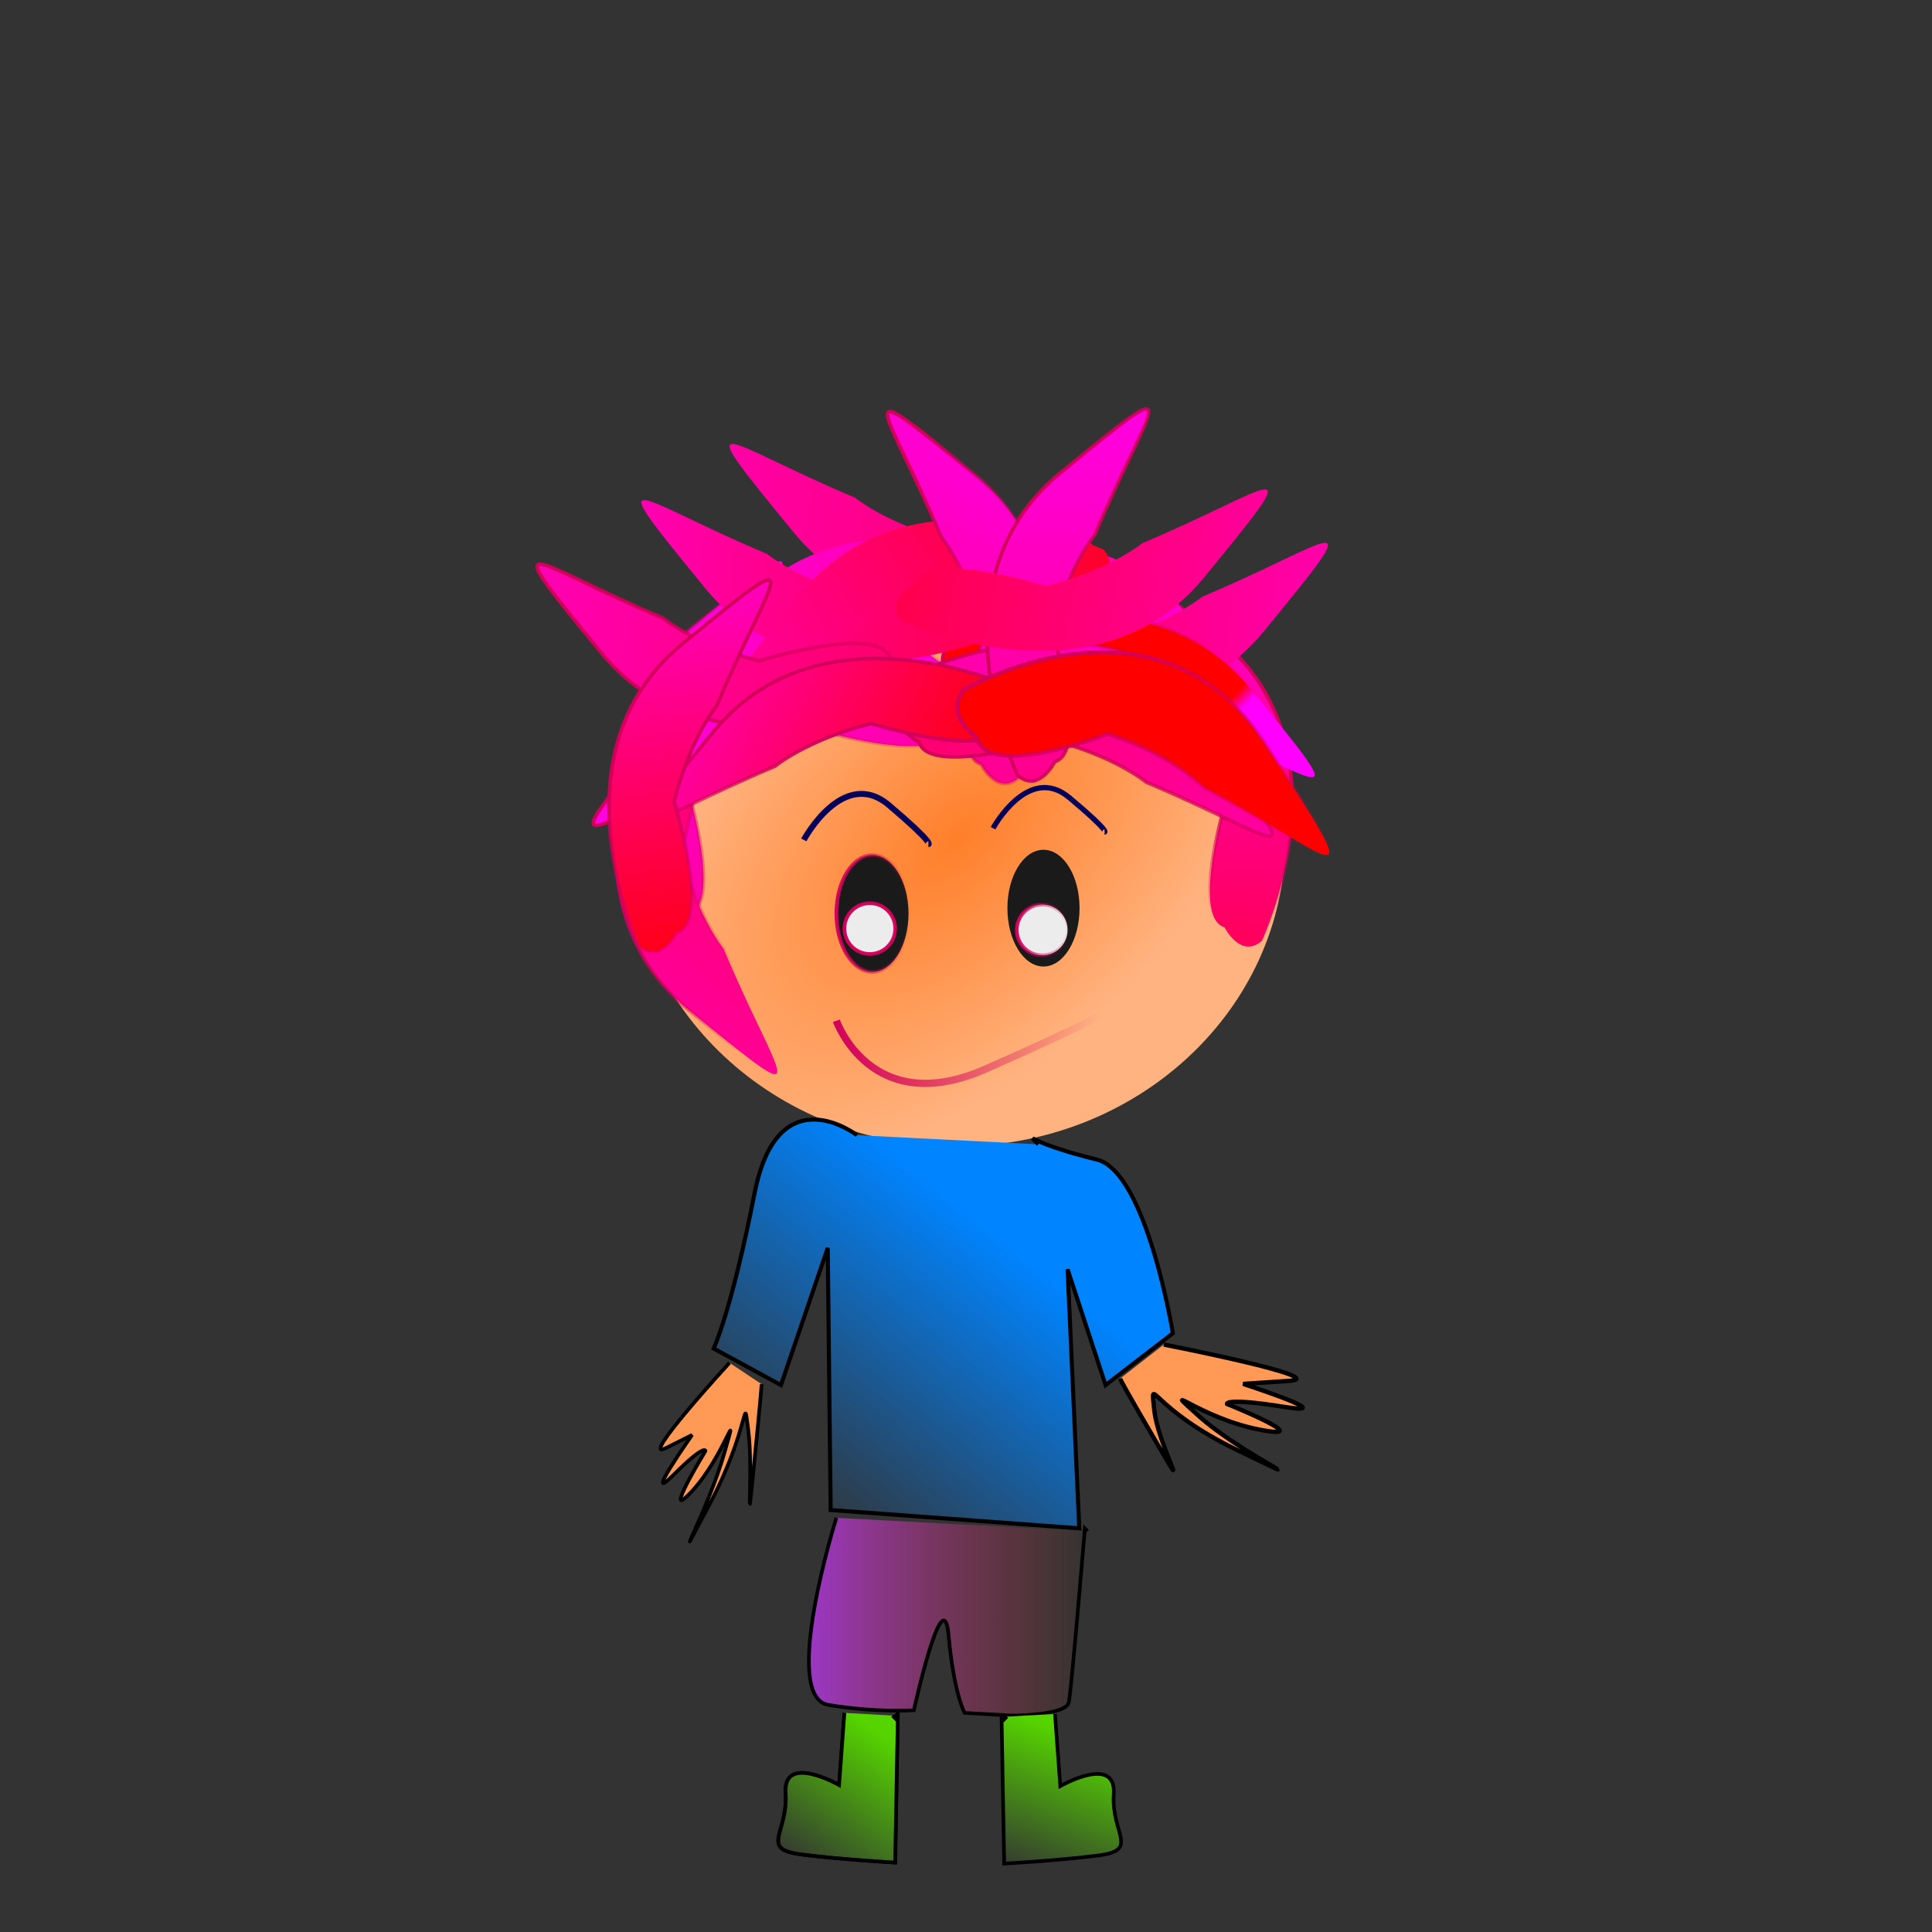 <?xml version="1.0"?>
<svg
    xmlns:rdf="http://www.w3.org/1999/02/22-rdf-syntax-ns#"
    xmlns="http://www.w3.org/2000/svg"
    xmlns:osb="http://www.openswatchbook.org/uri/2009/osb"
    xmlns:cc="http://creativecommons.org/ns#"
    xmlns:xlink="http://www.w3.org/1999/xlink"
    xmlns:dc="http://purl.org/dc/elements/1.1/"
    xmlns:svg="http://www.w3.org/2000/svg"
    xmlns:inkscape="http://www.inkscape.org/namespaces/inkscape"
    xmlns:sodipodi="http://sodipodi.sourceforge.net/DTD/sodipodi-0.dtd"
    xmlns:ns1="http://sozi.baierouge.fr"
    id="svg2"
    viewBox="0 0 531.5 531.5"
    version="1.1"
  >
  <rect x="0" y="0" width="531.5" height="531.5" fill="#333333" stroke="none"/>
  <defs
      id="defs4"
    >
    <linearGradient
        id="linearGradient4590"
      >
      <stop
          id="stop4592"
          stop-color="#d2005a"
          offset="0"
      />
      <stop
          id="stop4594"
          stop-color="#d2005a"
          stop-opacity="0"
          offset="1"
      />
    </linearGradient
    >
    <radialGradient
        id="radialGradient3795"
        gradientUnits="userSpaceOnUse"
        cy="246.27"
        cx="278.61"
        gradientTransform="matrix(.473 .494 -.889 .85 365.93 -100.79)"
        r="90.42"
      >
      <stop
          id="stop3791"
          stop-color="#ff7f2a"
          offset="0"
      />
      <stop
          id="stop3793"
          stop-color="#ffb380"
          offset="1"
      />
    </radialGradient
    >
    <linearGradient
        id="linearGradient5621"
        x1="29.405"
        gradientUnits="userSpaceOnUse"
        y1="473.08"
        gradientTransform="matrix(0 -1 1 0 -516.45 715.67)"
        x2="21.002"
        y2="835.5"
      >
      <stop
          id="stop5617"
          stop-color="#f00"
          offset="0"
      />
      <stop
          id="stop5619"
          stop-color="#f0f"
          offset="1"
      />
    </linearGradient
    >
    <linearGradient
        id="linearGradient5642"
        x1=".735"
        gradientUnits="userSpaceOnUse"
        x2="21.002"
        gradientTransform="matrix(1 0 0 -1 331.54 1480.6)"
        y1="625.25"
        y2="835.5"
      >
      <stop
          id="stop5617-9"
          stop-color="#f00"
          offset="0"
      />
      <stop
          id="stop5619-8"
          stop-color="#f0f"
          offset="1"
      />
    </linearGradient
    >
    <linearGradient
        id="linearGradient5642-7"
        x1="29.405"
        gradientUnits="userSpaceOnUse"
        x2="21.002"
        gradientTransform="matrix(-1 0 0 -1 194.81 1476.9)"
        y1="473.08"
        y2="835.5"
      >
      <stop
          id="stop5617-8"
          stop-color="#f00"
          offset="0"
      />
      <stop
          id="stop5619-5"
          stop-color="#f0f"
          offset="1"
      />
    </linearGradient
    >
    <linearGradient
        id="linearGradient5642-4"
        x1="68.05"
        gradientUnits="userSpaceOnUse"
        x2=".419"
        gradientTransform="matrix(0 1 -1 0 1002.4 663.48)"
        y1="534.83"
        y2="955.32"
      >
      <stop
          id="stop5617-0"
          stop-color="#f00"
          offset="0"
      />
      <stop
          id="stop5619-3"
          stop-color="#f0f"
          offset="1"
      />
    </linearGradient
    >
    <linearGradient
        id="linearGradient5642-8"
        x1="29.405"
        gradientUnits="userSpaceOnUse"
        x2="273.15"
        gradientTransform="matrix(-1 0 0 1 193.34 14.703)"
        y1="473.08"
        y2="720.82"
      >
      <stop
          id="stop5617-7"
          stop-color="#f00"
          offset="0"
      />
      <stop
          id="stop5619-0"
          stop-color="#f0f"
          offset="1"
      />
    </linearGradient
    >
    <linearGradient
        id="linearGradient5642-81"
        x1="46.313"
        gradientUnits="userSpaceOnUse"
        x2="1.787"
        gradientTransform="matrix(0 -1 1 0 -457.64 693.62)"
        y1="557.62"
        y2="836.6"
      >
      <stop
          id="stop5617-3"
          stop-color="#f00"
          offset="0"
      />
      <stop
          id="stop5619-2"
          stop-color="#f0f"
          offset="1"
      />
    </linearGradient
    >
    <linearGradient
        id="linearGradient5642-71"
        x1="-52.194"
        gradientUnits="userSpaceOnUse"
        x2="24.576"
        gradientTransform="matrix(0 -1 -1 0 986.93 692.88)"
        y1="483.37"
        y2="853.14"
      >
      <stop
          id="stop5617-71"
          stop-color="#f00"
          offset="0"
      />
      <stop
          id="stop5619-6"
          stop-color="#f0f"
          offset="1"
      />
    </linearGradient
    >
    <linearGradient
        id="linearGradient5642-5"
        x1="9.24"
        gradientUnits="userSpaceOnUse"
        x2="40.851"
        gradientTransform="matrix(0 1 1 0 -436.33 690.68)"
        y1="578.94"
        y2="903.87"
      >
      <stop
          id="stop5617-99"
          stop-color="#f00"
          offset="0"
      />
      <stop
          id="stop5619-89"
          stop-color="#f0f"
          offset="1"
      />
    </linearGradient
    >
    <linearGradient
        id="linearGradient5642-2"
        x1="-3.676"
        xlink:href="#linearGradient5615-90"
        gradientUnits="userSpaceOnUse"
        x2="-6.616"
        gradientTransform="matrix(0 -1 1 0 -440 714.2)"
        y1="773.75"
        y2="776.69"
    />
    <linearGradient
        id="linearGradient5642-89"
        x1="42.637"
        gradientUnits="userSpaceOnUse"
        x2="20.267"
        gradientTransform="matrix(0 1 -1 0 978.11 678.92)"
        y1="631.5"
        y2="880.34"
      >
      <stop
          id="stop5617-86"
          stop-color="#f00"
          offset="0"
      />
      <stop
          id="stop5619-04"
          stop-color="#f0f"
          offset="1"
      />
    </linearGradient
    >
    <linearGradient
        id="linearGradient5642-29"
        x1="27.935"
        gradientUnits="userSpaceOnUse"
        x2="-87.164"
        gradientTransform="matrix(0 -1 -1 0 1004.6 687.74)"
        y1="661.27"
        y2="872.26"
      >
      <stop
          id="stop5617-2"
          stop-color="#f00"
          offset="0"
      />
      <stop
          id="stop5619-894"
          stop-color="#f0f"
          offset="1"
      />
    </linearGradient
    >
    <linearGradient
        id="linearGradient5642-54"
        x1="29.405"
        gradientUnits="userSpaceOnUse"
        x2="21.002"
        gradientTransform="matrix(0 -1 -1 0 964.88 727.44)"
        y1="473.08"
        y2="835.5"
      >
      <stop
          id="stop5617-1"
          stop-color="#f00"
          offset="0"
      />
      <stop
          id="stop5619-81"
          stop-color="#f0f"
          offset="1"
      />
    </linearGradient
    >
    <linearGradient
        id="linearGradient5642-9"
        x1="26.465"
        gradientUnits="userSpaceOnUse"
        x2="-33.397"
        gradientTransform="matrix(0 1 -1 0 949.44 696.56)"
        y1="556.89"
        y2="903.87"
      >
      <stop
          id="stop5617-5"
          stop-color="#f00"
          offset="0"
      />
      <stop
          id="stop5619-7"
          stop-color="#f0f"
          offset="1"
      />
    </linearGradient
    >
    <linearGradient
        id="linearGradient5642-6"
        x1="-111.74"
        gradientUnits="userSpaceOnUse"
        x2="21.002"
        gradientTransform="matrix(1 0 0 -1 264.65 1435.8)"
        y1="571.59"
        y2="835.5"
      >
      <stop
          id="stop5617-6"
          stop-color="#f00"
          offset="0"
      />
      <stop
          id="stop5619-4"
          stop-color="#f0f"
          offset="1"
      />
    </linearGradient
    >
    <linearGradient
        id="linearGradient5642-27"
        x1="29.405"
        gradientUnits="userSpaceOnUse"
        x2="21.002"
        gradientTransform="matrix(0 -1 1 0 -448.82 721.55)"
        y1="473.08"
        y2="835.5"
      >
      <stop
          id="stop5617-64"
          stop-color="#f00"
          offset="0"
      />
      <stop
          id="stop5619-00"
          stop-color="#f0f"
          offset="1"
      />
    </linearGradient
    >
    <linearGradient
        id="linearGradient5615-90"
      >
      <stop
          id="stop5617-95"
          stop-color="#f00"
          offset="0"
      />
      <stop
          id="stop5619-1"
          stop-color="#f0f"
          offset="1"
      />
    </linearGradient
    >
    <linearGradient
        id="linearGradient5642-56"
        x1="29.405"
        xlink:href="#linearGradient5615-90"
        gradientUnits="userSpaceOnUse"
        x2="-13.232"
        gradientTransform="matrix(0 -1 1 0 -451.76 730.38)"
        y1="473.08"
        y2="998.63"
    />
    <linearGradient
        id="linearGradient5642-20"
        x1="-36.756"
        gradientUnits="userSpaceOnUse"
        x2="21.002"
        gradientTransform="matrix(0 -1 -1 0 980.32 725.96)"
        y1="717.14"
        y2="835.5"
      >
      <stop
          id="stop5617-23"
          stop-color="#f00"
          offset="0"
      />
      <stop
          id="stop5619-76"
          stop-color="#f0f"
          offset="1"
      />
    </linearGradient
    >
    <linearGradient
        id="linearGradient5642-543"
        x1="19.113"
        gradientUnits="userSpaceOnUse"
        x2="21.002"
        gradientTransform="matrix(-1 0 0 -1 295.52 1435)"
        y1="534.83"
        y2="835.5"
      >
      <stop
          id="stop5617-31"
          stop-color="#f00"
          offset="0"
      />
      <stop
          id="stop5619-36"
          stop-color="#f0f"
          offset="1"
      />
    </linearGradient
    >
    <linearGradient
        id="linearGradient5642-543-7"
        x1="-27.935"
        gradientUnits="userSpaceOnUse"
        x2="25.413"
        gradientTransform="matrix(0 1 1 0 -452.87 675.98)"
        y1="609.82"
        y2="917.83"
      >
      <stop
          id="stop5617-31-4"
          stop-color="#f00"
          offset="0"
      />
      <stop
          id="stop5619-36-3"
          stop-color="#f0f"
          offset="1"
      />
    </linearGradient
    >
    <linearGradient
        id="linearGradient5642-543-6"
        x1="-.184"
        gradientUnits="userSpaceOnUse"
        x2="21.002"
        gradientTransform="matrix(-1 0 0 -1 191.5 1482.1)"
        y1="685.53"
        y2="835.5"
      >
      <stop
          id="stop5617-31-7"
          stop-color="#f00"
          offset="0"
      />
      <stop
          id="stop5619-36-2"
          stop-color="#f0f"
          offset="1"
      />
    </linearGradient
    >
    <linearGradient
        id="linearGradient5642-20-9"
        x1="22.789"
        gradientUnits="userSpaceOnUse"
        x2="22.789"
        gradientTransform="matrix(0 -1.256 1 0 -435.96 730.39)"
        y1="693.99"
        y2="691.05"
      >
      <stop
          id="stop5617-23-4"
          stop-color="#f00"
          offset="0"
      />
      <stop
          id="stop5619-76-3"
          stop-color="#f0f"
          offset="1"
      />
    </linearGradient
    >
    <linearGradient
        id="linearGradient4596"
        x1="-184.28"
        xlink:href="#linearGradient4590"
        gradientUnits="userSpaceOnUse"
        x2="-169.31"
        y1="140.04"
        y2="140.04"
    />
    <linearGradient
        id="linearGradient4598"
        x1="-184.28"
        xlink:href="#linearGradient4590"
        gradientUnits="userSpaceOnUse"
        x2="96.801"
        y1="140.04"
        y2="142.25"
    />
    <linearGradient
        id="linearGradient4600"
        x1="-137.23"
        xlink:href="#linearGradient4590"
        gradientUnits="userSpaceOnUse"
        x2="-116.39"
        y1="87.365"
        y2="87.365"
    />
    <linearGradient
        id="linearGradient4604"
        x1="229.09"
        xlink:href="#linearGradient4590"
        gradientUnits="userSpaceOnUse"
        x2="303.14"
        y1="809.56"
        y2="809.56"
    />
    <linearGradient
        id="linearGradient4610"
        x1="167.06"
        xlink:href="#linearGradient4590"
        gradientUnits="userSpaceOnUse"
        x2="191.68"
        y1="737.73"
        y2="796.54"
    />
    <linearGradient
        id="linearGradient4612"
        x1="252.58"
        xlink:href="#linearGradient4590"
        gradientUnits="userSpaceOnUse"
        y1="720.08"
        gradientTransform="matrix(1 0 0 1.256 10.292 -182.44)"
        x2="282.59"
        y2="781.83"
    />
    <linearGradient
        id="linearGradient4616"
        x1="271.81"
        xlink:href="#linearGradient4590"
        gradientUnits="userSpaceOnUse"
        y1="686.27"
        gradientTransform="translate(-.735 4.411)"
        x2="482.43"
        y2="712"
    />
    <linearGradient
        id="linearGradient4618"
        x1="182.37"
        xlink:href="#linearGradient4590"
        gradientUnits="userSpaceOnUse"
        y1="723.76"
        gradientTransform="translate(8.086 -4.411)"
        x2="177.84"
        y2="785.51"
    />
    <linearGradient
        id="linearGradient4620"
        x1="247.06"
        xlink:href="#linearGradient4590"
        gradientUnits="userSpaceOnUse"
        x2="546.87"
        y1="723.76"
        y2="743.61"
    />
    <linearGradient
        id="linearGradient4622"
        x1="247.8"
        xlink:href="#linearGradient4590"
        gradientUnits="userSpaceOnUse"
        y1="718.61"
        gradientTransform="translate(2.205 -3.676)"
        x2="338.83"
        y2="718.61"
    />
    <linearGradient
        id="linearGradient4624"
        x1="249.76"
        xlink:href="#linearGradient4590"
        gradientUnits="userSpaceOnUse"
        y1="684.8"
        gradientTransform="translate(3.676 6.616)"
        x2="285.41"
        y2="684.8"
    />
    <linearGradient
        id="linearGradient4626"
        x1="159.58"
        xlink:href="#linearGradient4590"
        gradientUnits="userSpaceOnUse"
        x2="335.89"
        y1="703.18"
        y2="659.8"
    />
    <linearGradient
        id="linearGradient4628"
        x1="175.02"
        xlink:href="#linearGradient4590"
        gradientUnits="userSpaceOnUse"
        x2="266.05"
        y1="720.82"
        y2="720.82"
    />
    <linearGradient
        id="linearGradient4634"
        x1="247.8"
        xlink:href="#linearGradient4590"
        gradientUnits="userSpaceOnUse"
        y1="703.91"
        gradientTransform="translate(11.027 3.676)"
        x2="338.83"
        y2="703.91"
    />
    <linearGradient
        id="linearGradient4642"
        x1="168.9"
        xlink:href="#linearGradient4590"
        gradientUnits="userSpaceOnUse"
        x2="204.55"
        y1="759.05"
        y2="759.05"
    />
    <linearGradient
        id="linearGradient4646"
        x1="170.37"
        xlink:href="#linearGradient4590"
        gradientUnits="userSpaceOnUse"
        x2="206.02"
        y1="732.58"
        y2="732.58"
    />
    <linearGradient
        id="linearGradient4648"
        x1="320.33"
        xlink:href="#linearGradient4590"
        gradientUnits="userSpaceOnUse"
        x2="319.23"
        y1="736.26"
        y2="773.01"
    />
    <linearGradient
        id="linearGradient4650"
        x1="182.37"
        xlink:href="#linearGradient4590"
        gradientUnits="userSpaceOnUse"
        x2="273.41"
        y1="709.06"
        y2="709.06"
    />
    <linearGradient
        id="linearGradient6700"
        y2="939.89"
        gradientUnits="userSpaceOnUse"
        y1="864.9"
        x2="219.8"
        x1="279.35"
      >
      <stop
          id="stop6696"
          stop-color="#0084ff"
          offset="0"
      />
      <stop
          id="stop6698"
          stop-color="#0084ff"
          stop-opacity="0"
          offset="1"
      />
    </linearGradient
    >
    <linearGradient
        id="linearGradient6807"
        y2="1036.2"
        gradientUnits="userSpaceOnUse"
        y1="1000.2"
        x2="220.54"
        x1="245.53"
      >
      <stop
          id="stop6803"
          stop-color="#55d400"
          offset="0"
      />
      <stop
          id="stop6805"
          stop-color="#55d400"
          stop-opacity="0"
          offset="1"
      />
    </linearGradient
    >
    <linearGradient
        id="linearGradient6815"
        y2="1037.7"
        gradientUnits="userSpaceOnUse"
        y1="998.7"
        x2="280.82"
        x1="296.26"
      >
      <stop
          id="stop6811"
          stop-color="#55d400"
          offset="0"
      />
      <stop
          id="stop6813"
          stop-color="#55d400"
          stop-opacity="0"
          offset="1"
      />
    </linearGradient
    >
    <linearGradient
        id="linearGradient6817"
        y2="965.62"
        gradientUnits="userSpaceOnUse"
        y1="965.62"
        x2="299.7"
        x1="222.03"
      >
      <stop
          id="stop6682"
          stop-color="#9c37c8"
          offset="0"
      />
      <stop
          id="stop6684"
          stop-color="#c83737"
          stop-opacity="0"
          offset="1"
      />
    </linearGradient
    >
  </defs
  >
  <g
      id="layer1"
      transform="translate(0 -520.86)"
    >
    <path
        id="path3786"
        transform="translate(0 520.86)"
        fill="#f2f2f2"
        d="m-114.68 176.43c0 6.09-5.924 11.027-13.232 11.027-7.308 0-13.232-4.937-13.232-11.027 0-6.09 5.924-11.027 13.232-11.027 7.308 0 13.232 4.937 13.232 11.027z"
    />
    <path
        id="path3790"
        transform="translate(0 520.86)"
        fill="#f2f2f2"
        d="m-58.81 170.55c0 0.275-0.008 0.551-0.024 0.826"
    />
    <g
        id="g6819"
      >
      <path
          id="path2985"
          stroke-width="0"
          transform="translate(-15.438 505.43)"
          fill="url(#radialGradient3795)"
          d="m369.03 246.27c0 46.69-40.483 84.539-90.42 84.539-49.938 0-90.42-37.85-90.42-84.539 0-46.69 40.483-84.539 90.42-84.539 49.938 0 90.42 37.85 90.42 84.539z"
      />
      <path
          id="path3003-72-67"
          stroke="url(#linearGradient4650)"
          fill="url(#linearGradient5621)"
          d="m184.48 700.03s52.929-24.994 83.069 11.762 19.848 24.994-16.908 9.557c0 0-8.822-7.351-26.465-11.762 0 0-33.081 10.292-36.021 0.735 0 0-8.822-4.411-3.676-10.292z"
      />
      <path
          id="path3003-72-67-0"
          stroke="url(#linearGradient4648)"
          fill="url(#linearGradient5642)"
          d="m347.18 779.66s24.994-52.929-11.762-83.069-24.994-19.848-9.557 16.908c0 0 7.351 8.822 11.762 26.465 0 0-10.292 33.081-0.735 36.021 0 0 4.411 8.822 10.292 3.676z"
      />
      <path
          id="path3003-72-67-5"
          stroke="url(#linearGradient4646)"
          fill="url(#linearGradient5642-7)"
          d="m179.17 775.99s-24.994-52.929 11.762-83.069 24.994-19.848 9.557 16.908c0 0-7.351 8.822-11.762 26.465 0 0 10.292 33.081 0.735 36.021 0 0-4.411 8.822-10.292 3.676z"
      />
      <path
          id="path3003-72-67-54"
          fill="url(#linearGradient5642-4)"
          d="m301.43 679.12s-52.929 24.994-83.069-11.762-19.848-24.994 16.908-9.557c0 0 8.822 7.351 26.465 11.762 0 0 33.081-10.292 36.021-0.735 0 0 8.822 4.411 3.676 10.292z"
      />
      <path
          id="path3003-72-67-1"
          stroke="url(#linearGradient4642)"
          fill="url(#linearGradient5642-8)"
          d="m177.7 715.64s-24.994 52.929 11.762 83.069 24.994 19.848 9.557-16.908c0 0-7.351-8.822-11.762-26.465 0 0 10.292-33.081 0.735-36.021 0 0-4.411-8.822-10.292-3.676z"
      />
      <path
          id="path3003-72-67-8"
          fill="url(#linearGradient5642-81)"
          d="m243.29 677.98s52.929-24.994 83.069 11.762 19.848 24.994-16.908 9.557c0 0-8.822-7.351-26.465-11.762 0 0-33.081 10.292-36.021 0.735 0 0-8.822-4.411-3.676-10.292z"
      />
      <path
          id="path3003-72-67-4"
          fill="url(#linearGradient5642-71)"
          d="m286 677.24s-52.929-24.994-83.069 11.762-19.848 24.994 16.908 9.557c0 0 8.822-7.351 26.465-11.762 0 0 33.081 10.292 36.021 0.735 0 0 8.822-4.411 3.676-10.292z"
      />
      <path
          id="path3003-72-67-3"
          fill="url(#linearGradient5642-5)"
          d="m264.61 706.32s52.929 24.994 83.069-11.762 19.848-24.994-16.908-9.557c0 0-8.822 7.351-26.465 11.762 0 0-33.081-10.292-36.021-0.735 0 0-8.822 4.411-3.676 10.292z"
      />
      <path
          id="path3003-72-67-56"
          stroke="url(#linearGradient4634)"
          fill="url(#linearGradient5642-2)"
          d="m260.94 698.56s52.929-24.994 83.069 11.762 19.848 24.994-16.908 9.557c0 0-8.822-7.351-26.465-11.762 0 0-33.081 10.292-36.021 0.735 0 0-8.822-4.411-3.676-10.292z"
      />
      <path
          id="path3003-72-67-80"
          fill="url(#linearGradient5642-89)"
          d="m277.17 694.56s-52.929 24.994-83.069-11.762-19.848-24.994 16.908-9.557c0 0 8.822 7.351 26.465 11.762 0 0 33.081-10.292 36.021-0.735 0 0 8.822 4.411 3.676 10.292z"
      />
      <path
          id="path3003-72-67-6"
          fill="url(#linearGradient5642-29)"
          d="m303.64 672.1s-52.929-24.994-83.069 11.762-19.848 24.994 16.908 9.557c0 0 8.822-7.351 26.465-11.762 0 0 33.081 10.292 36.021 0.735 0 0 8.822-4.411 3.676-10.292z"
      />
      <path
          id="path3003-72-67-00"
          stroke="url(#linearGradient4628)"
          fill="url(#linearGradient5642-54)"
          d="m263.94 711.79s-52.929-24.994-83.069 11.762-19.848 24.994 16.908 9.557c0 0 8.822-7.351 26.465-11.762 0 0 33.081 10.292 36.021 0.735 0 0 8.822-4.411 3.676-10.292z"
      />
      <path
          id="path3003-72-67-2"
          stroke="url(#linearGradient4626)"
          fill="url(#linearGradient5642-9)"
          d="m248.5 712.2s-52.929 24.994-83.069-11.762-19.848-24.994 16.908-9.557c0 0 8.822 7.351 26.465 11.762 0 0 33.081-10.292 36.021-0.735 0 0 8.822 4.411 3.676 10.292z"
      />
      <path
          id="path3003-72-67-86"
          stroke="url(#linearGradient4624)"
          fill="url(#linearGradient5642-6)"
          d="m280.29 734.82s24.994-52.929-11.762-83.069-24.994-19.848-9.557 16.908c0 0 7.351 8.822 11.762 26.465 0 0-10.292 33.081-0.735 36.021 0 0 4.411 8.822 10.292 3.676z"
      />
      <path
          id="path3003-72-67-32"
          stroke="url(#linearGradient4622)"
          fill="url(#linearGradient5642-27)"
          d="m252.12 705.91s52.929-24.994 83.069 11.762 19.848 24.994-16.908 9.557c0 0-8.822-7.351-26.465-11.762 0 0-33.081 10.292-36.021 0.735 0 0-8.822-4.411-3.676-10.292z"
      />
      <path
          id="path3003-72-67-7"
          stroke="url(#linearGradient4620)"
          fill="url(#linearGradient5642-56)"
          d="m249.18 714.73s52.929-24.994 83.069 11.762 19.848 24.994-16.908 9.557c0 0-8.822-7.351-26.465-11.762 0 0-33.081 10.292-36.021 0.735 0 0-8.822-4.411-3.676-10.292z"
      />
      <path
          id="path3003-72-67-43"
          stroke="url(#linearGradient4618)"
          fill="url(#linearGradient5642-20)"
          d="m279.38 710.32s-52.929-24.994-83.069 11.762-19.848 24.994 16.908 9.557c0 0 8.822-7.351 26.465-11.762 0 0 33.081 10.292 36.021 0.735 0 0 8.822-4.411 3.676-10.292z"
      />
      <path
          id="path3003-72-67-01"
          stroke="url(#linearGradient4616)"
          fill="url(#linearGradient5642-543)"
          d="m279.88 734.08s-24.994-52.929 11.762-83.069 24.994-19.848 9.557 16.908c0 0-7.351 8.822-11.762 26.465 0 0 10.292 33.081 0.735 36.021 0 0-4.411 8.822-10.292 3.676z"
      />
      <path
          id="path3003-72-67-01-9"
          fill="url(#linearGradient5642-543-7)"
          d="m248.07 691.62s52.929 24.994 83.069-11.762 19.848-24.994-16.908-9.557c0 0-8.822 7.351-26.465 11.762 0 0-33.081-10.292-36.021-0.735 0 0-8.822 4.411-3.676 10.292z"
      />
      <path
          id="path3003-72-67-43-4"
          stroke="url(#linearGradient4612)"
          stroke-width="1.121"
          fill="url(#linearGradient5642-20-9)"
          d="m264.98 710.74s52.929-31.396 83.069 14.775 19.848 31.396-16.908 12.004c0 0-8.822-9.234-26.465-14.775 0 0-33.081 12.928-36.021 0.923 0 0-8.822-5.54-3.676-12.928z"
      />
      <path
          id="path3003-72-67-01-6"
          stroke="url(#linearGradient4610)"
          fill="url(#linearGradient5642-543-6)"
          d="m175.86 781.13s-24.994-52.929 11.762-83.069 24.994-19.848 9.557 16.908c0 0-7.351 8.822-11.762 26.465 0 0 10.292 33.081 0.735 36.021 0 0-4.411 8.822-10.292 3.676z"
      />
      <path
          id="path6302"
          stroke="#06005a"
          stroke-width="1.448"
          fill="none"
          d="m273.19 748.71s9.69-17.88 20.995-8.414c11.305 9.466 9.69 9.466 9.69 9.466"
      />
      <path
          id="path6302-7"
          stroke="#07005a"
          stroke-width="1.628"
          fill="none"
          d="m221.13 751.92s10.826-20.25 23.457-9.53c12.631 10.721 10.826 10.721 10.826 10.721"
      />
      <path
          id="path6326"
          stroke="url(#linearGradient4604)"
          stroke-width="2"
          fill="none"
          d="m230.09 801.68s9.557 27.2 41.167 13.232c31.61-13.967 30.875-14.703 30.875-14.703"
      />
      <path
          id="path4566"
          stroke="url(#linearGradient4600)"
          transform="translate(366.83 684.8)"
          fill="#1a1a1a"
          d="m-116.89 87.365c0 8.868-4.443 16.058-9.924 16.058s-9.924-7.189-9.924-16.058c0-8.868 4.443-16.058 9.924-16.058s9.924 7.189 9.924 16.058z"
      />
      <path
          id="path4568"
          stroke="url(#linearGradient4600)"
          transform="translate(413.88 683.33)"
          fill="#1a1a1a"
          d="m-116.89 87.365c0 8.868-4.443 16.058-9.924 16.058s-9.924-7.189-9.924-16.058c0-8.868 4.443-16.058 9.924-16.058s9.924 7.189 9.924 16.058z"
      />
      <path
          id="path4570"
          stroke="url(#linearGradient4598)"
          transform="translate(416.08 636.28)"
          fill="#ececec"
          d="m-169.81 140.04c0 3.857-3.127 6.984-6.984 6.984s-6.984-3.127-6.984-6.984 3.127-6.984 6.984-6.984 6.984 3.127 6.984 6.984z"
      />
      <path
          id="path4570-3"
          stroke="url(#linearGradient4596)"
          transform="translate(463.5 636.65)"
          fill="#ececec"
          d="m-169.81 140.04c0 3.857-3.127 6.984-6.984 6.984s-6.984-3.127-6.984-6.984 3.127-6.984 6.984-6.984 6.984 3.127 6.984 6.984z"
      />
      <path
          id="path6636"
          stroke="#000"
          stroke-width="1.117px"
          fill="url(#linearGradient6700)"
          d="m235.76 833.15s-21.725-16.768-28.161 15.929c-6.437 32.697-11.265 42.758-11.265 42.758l18.506 10.061 12.874-37.727 0.805 72.101 68.392 5.03-3.218-71.263 10.46 31.859 18.506-14.253s-7.242-44.435-20.92-47.788c-13.678-3.354-17.702-5.869-17.702-5.869l1.609 1.677"
      />
      <path
          id="path6674"
          stroke="#000"
          stroke-width="1px"
          fill="url(#linearGradient6817)"
          d="m230.09 938.42s-15.438 49.253-2.205 51.459c13.232 2.205 23.524 1.47 23.524 1.47s8.086-36.756 9.557-20.584c1.47 16.173 4.411 21.319 4.411 21.319l13.232 0.735s14.703 0 15.438-3.676c0.735-3.676 4.411-47.783 4.411-47.783l0.735 0.735"
      />
      <path
          id="path6706"
          d="m200.69 374.91s-24.994 27.2-17.643 23.524l7.351-3.676s-13.967 19.848-5.146 11.027c8.822-8.822 8.822-6.616 8.822-6.616s-12.497 20.584-3.676 11.027c8.822-9.557 13.232-25.729 8.822-10.292-4.411 15.438-16.173 36.756-4.411 14.703 11.762-22.054 9.557-32.346 11.027-21.319 1.47 11.027-0.735 33.081 1.47 11.027 2.205-22.054 2.205-23.524 2.205-23.524"
          transform="translate(0 520.86)"
          stroke="#000"
          stroke-width="1px"
          fill="#f95"
      />
      <path
          id="path6706-5"
          stroke="#000"
          stroke-width="1.192px"
          fill="#f95"
          d="m320.17 890.75s46.887 9.176 34.355 10.001c-12.532 0.825-12.532 0.825-12.532 0.825s27.554 8.916 11.233 6.312c-16.322-2.604-15.68-0.807-15.68-0.807s25.476 10.279 8.94 7.076-28.12-14.09-16.75-3.802 35.914 21.548 11.156 9.689-24.314-21.392-23.397-11.642c0.917 9.75 10.773 26.575 0.917 9.75-9.857-16.825-10.285-18.023-10.285-18.023"
      />
      <path
          id="path6759"
          stroke="#000"
          stroke-width="1px"
          fill="none"
          d="m232.3 992.08-1.47 19.848s-15.438-8.822-14.703 2.205c0.735 11.027-7.351 15.438 4.411 16.908 11.762 1.47 25.729 2.205 25.729 2.205l0.735-41.167-0.735 1.47-0.735-0.735"
      />
      <path
          id="path6763"
          stroke="#000"
          stroke-width="1px"
          fill="url(#linearGradient6807)"
          d="m232.3 992.08-1.47 19.848s-15.438-8.822-14.703 2.205c0.735 11.027-7.351 15.438 4.411 16.908 11.762 1.47 25.729 2.205 25.729 2.205l0.735-41.167-0.735 1.47-0.735-0.735"
      />
      <path
          id="path6763-5"
          stroke="#000"
          stroke-width="1px"
          fill="url(#linearGradient6815)"
          d="m290.22 992.37 1.47 19.848s15.438-8.822 14.703 2.205c-0.735 11.027 7.351 15.438-4.411 16.908-11.762 1.47-25.729 2.205-25.729 2.205l-0.735-41.167 0.735 1.47 0.735-0.735"
      />
    </g
    >
  </g
  >
</svg
>
